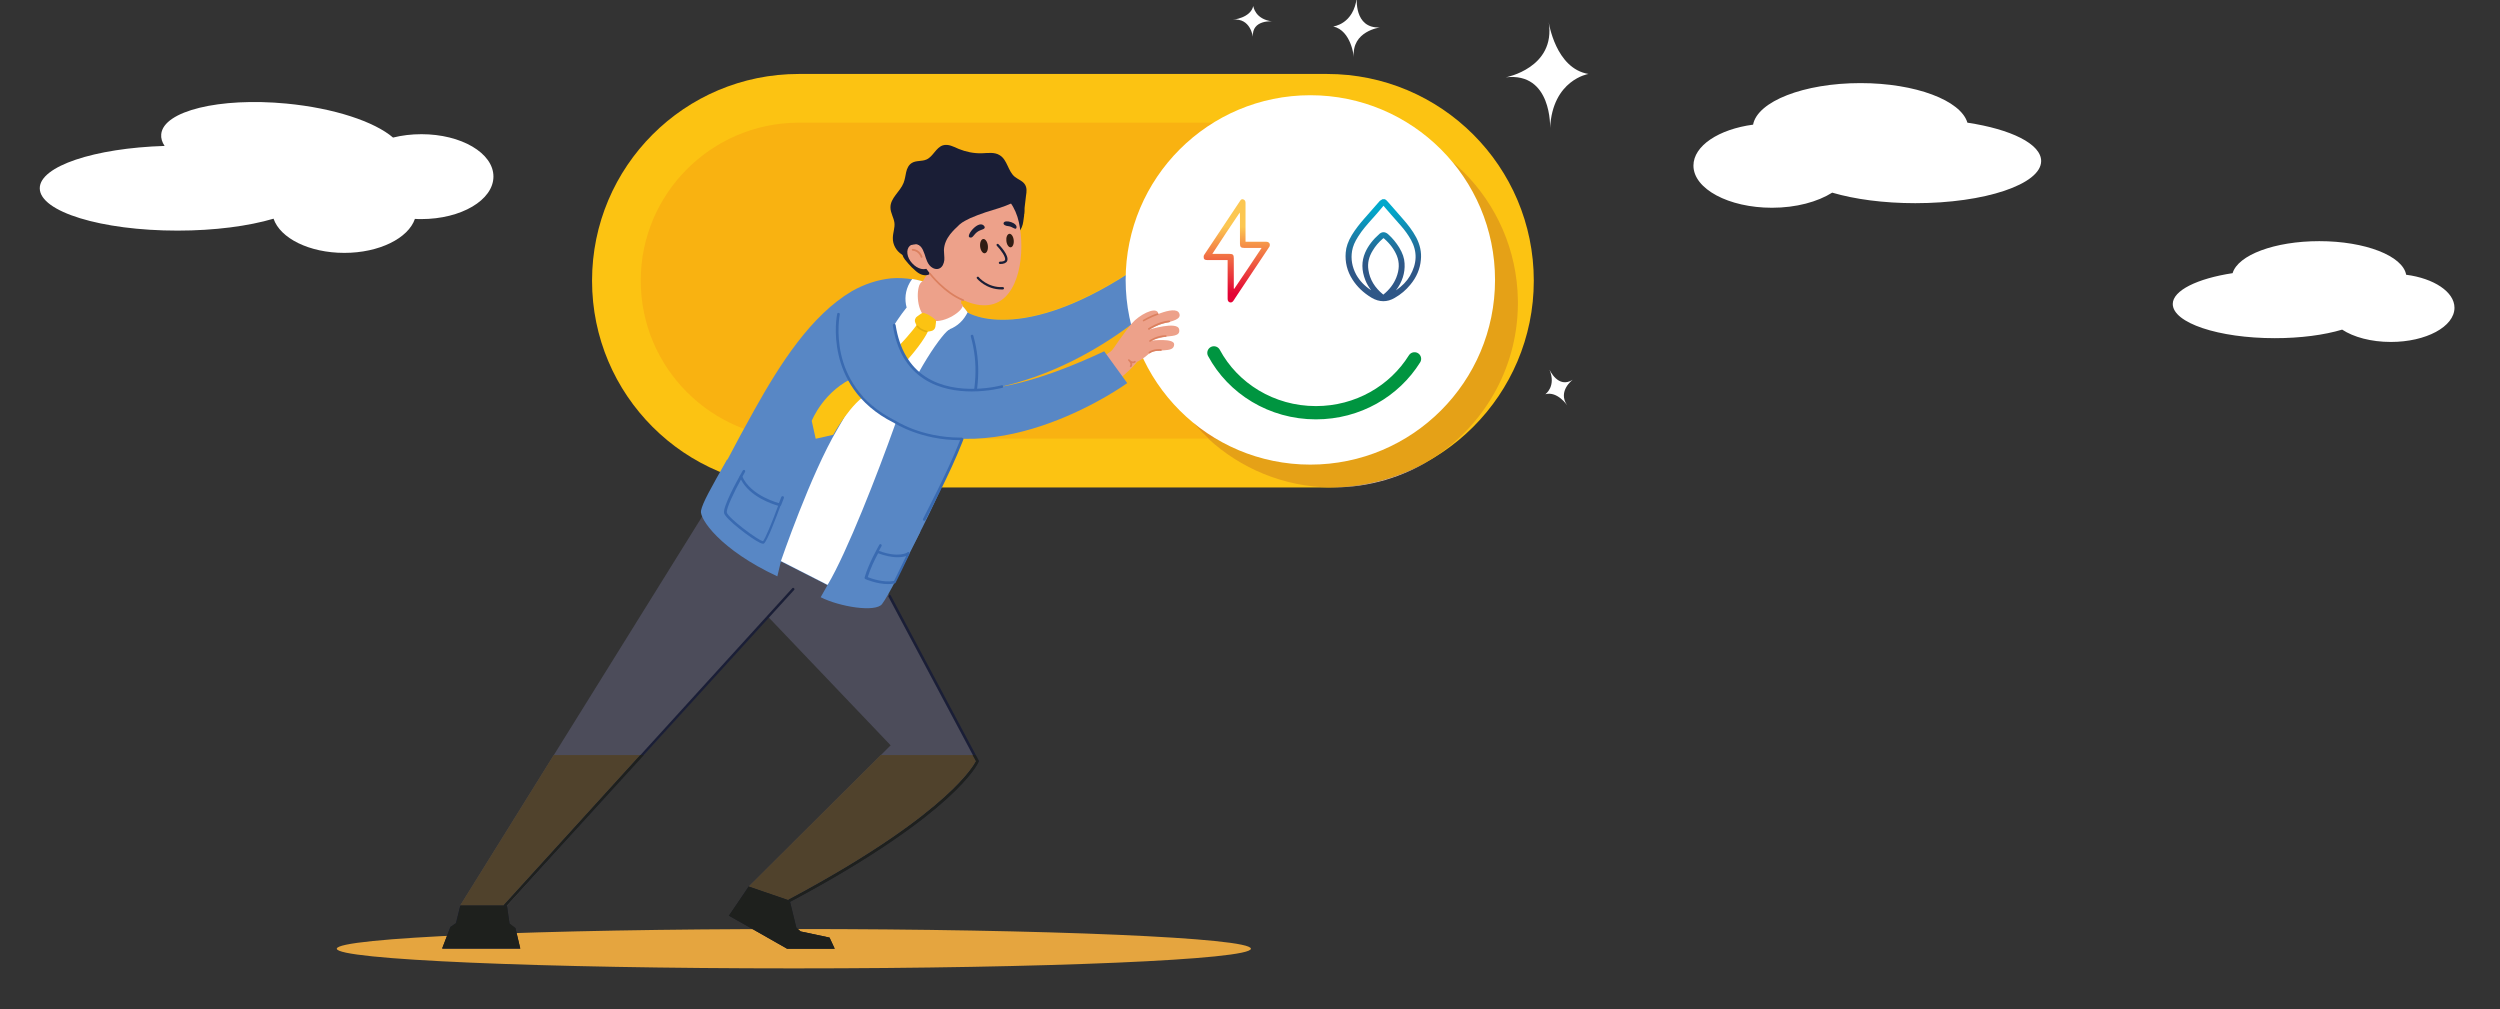 <?xml version="1.0" encoding="utf-8"?>
<!-- Generator: Adobe Illustrator 28.3.0, SVG Export Plug-In . SVG Version: 6.00 Build 0)  -->
<svg version="1.1" id="Livello_1" xmlns="http://www.w3.org/2000/svg" xmlns:xlink="http://www.w3.org/1999/xlink" x="0px" y="0px"
	 viewBox="0 0 1257.5 507.7" style="enable-background:new 0 0 1257.5 507.7;" xml:space="preserve">
<rect x="0" y="0" width="1257.5" height="507.7" fill="#333333" stroke="none"/>
<style type="text/css">
	.st0{fill:#FFFFFF;}
	.st1{fill:#E5A53F;}
	.st2{fill:#FCC312;}
	.st3{fill:#1A1E36;}
	.st4{fill:#4C4C5A;}
	.st5{fill:#F9B211;}
	.st6{fill:#EDA18A;}
	.st7{fill:#5887C5;}
	.st8{fill:#396AB1;}
	.st9{fill:#DB805F;}
	.st10{fill:#301C13;}
	.st11{fill:#E2AE0D;}
	.st12{fill:#E7BC95;}
	.st13{fill:#E5A117;}
	.st14{fill:#E3931A;}
	.st15{fill:#DA8466;}
	.st16{fill:#5C7292;}
	.st17{fill:#50422C;}
	.st18{fill:#1E201D;}
	
		.st19{clip-path:url(#SVGID_00000166640575384273143540000001814964521377320882_);fill:url(#SVGID_00000142896334396284904460000014122741234685102238_);}
	
		.st20{clip-path:url(#SVGID_00000023985974161002866950000004579916245512852642_);fill:url(#SVGID_00000098911785192921335450000001083555493229310392_);}
	.st21{fill:none;stroke:#009540;stroke-width:6.676;stroke-linecap:round;}
</style>
<g>
	<path class="st0" d="M248.2,88.8c0-11.8-16.2-21.3-36.2-21.3c-5.1,0-9.9,0.6-14.3,1.7c-9.3-8-29.6-14.8-53.6-17.1
		c-33.7-3.2-61.9,3.7-63,15.4c-0.2,2,0.4,4,1.7,5.9C47.5,74.5,20,83.6,20,94.7c0,11.8,31,21.3,69.3,21.3c18.8,0,35.8-2.3,48.3-6
		c3.3,9.8,17.9,17.2,35.6,17.2c17.6,0,32.2-7.4,35.5-17.1c1.1,0.1,2.1,0.1,3.2,0.1C232,110.2,248.2,100.6,248.2,88.8"/>
	<path class="st0" d="M1123,137.4c2.7-9.1,21.1-16.1,43.6-16.1c23.1,0,42,7.4,43.7,16.9c13.9,1.8,24.3,8.6,24.3,16.6
		c0,9.5-14.3,17.2-32,17.2c-9.9,0-18.7-2.4-24.5-6.2c-9,2.7-20.9,4.3-33.9,4.3c-28.3,0-51.3-7.7-51.3-17.2
		C1092.9,146.1,1105.3,140.1,1123,137.4"/>
	<path class="st0" d="M989.6,61.7c-3.3-11.2-26.1-19.9-53.8-19.9c-28.5,0-51.8,9.2-54,20.9c-17.2,2.3-30,10.6-30,20.6
		c0,11.7,17.7,21.2,39.5,21.2c12.2,0,23-3,30.3-7.6c11.2,3.3,25.8,5.3,41.8,5.3c34.9,0,63.3-9.5,63.3-21.2
		C1026.7,72.4,1011.5,65,989.6,61.7"/>
	<path class="st1" d="M169.4,477.2c0,5.5,102.9,9.9,229.9,9.9c127,0,229.9-4.4,229.9-9.9c0-5.5-102.9-9.9-229.9-9.9
		C272.3,467.3,169.4,471.7,169.4,477.2"/>
	<path class="st0" d="M694.2,13.8c0,0-14.5,1.8-13.2,15c0,0-1.2-13.4-10.4-15.5c0,0,10.3-1,11.9-14.7
		C682.5-1.4,680.8,14.5,694.2,13.8"/>
	<path class="st0" d="M791.1,191c0,0-7.8,5.7-2.8,12.9c0,0-4.9-7.3-11-5.6c0,0,5.6-3.9,2.1-12.3C779.5,186,783.7,195.7,791.1,191"/>
	<path class="st0" d="M630.2,18.5c0,0-1.2-9.6-10-8.6c0,0,8.8-0.8,10.2-6.9c0,0,0.7,6.8,9.8,7.8C640.2,10.7,629.6,9.7,630.2,18.5"/>
	<path class="st0" d="M757.4,38.9c0,0,25.3-4.7,21.6-27.8c0,0,3.4,23.4,20,26.1c0,0-18.1,2.9-19.3,27.2
		C779.7,64.4,780.8,36.2,757.4,38.9"/>
	<path class="st2" d="M683.4,92.6c1.4,0.8,2.7,1.7,3.9,2.7c9.7,8,14,21.5,10.9,34.5c-6,24.7-20.4,36.4-25.3,44.9c-0.6,1-1,2-1.3,3
		l-4.5,0l-18.9,0.1c-1.2-6.2-14.8-18.7-22.8-34.3c-3.3-6.4-5.6-13.4-5.6-20.7c-0.2-24.8,21.9-38.2,50.9-34.6
		C675.4,88.8,679.7,90.3,683.4,92.6"/>
	<path class="st3" d="M648,177.8l23.4-0.2c0,0,4.2,13.6,1.7,22c-2.5,8.4-25.2,9.5-26.8,0.6C645.2,193.9,648,177.8,648,177.8"/>
	<path class="st4" d="M645.8,202.3c-1.3,0-2.4-0.9-2.5-2.2c-0.2-1.4,0.8-2.7,2.2-2.9l28.9-4c1.4-0.2,2.7,0.8,2.9,2.2
		c0.2,1.4-0.8,2.7-2.2,2.9l-28.9,4L645.8,202.3z"/>
	<path class="st4" d="M645.7,194.7c-1.3,0-2.4-0.9-2.5-2.2c-0.2-1.4,0.8-2.7,2.2-2.9l28.9-4c1.4-0.2,2.7,0.8,2.9,2.2
		c0.2,1.4-0.8,2.7-2.2,2.9l-28.9,4L645.7,194.7z"/>
	<path class="st4" d="M645.7,187.2c-1.3,0-2.4-0.9-2.5-2.2c-0.2-1.4,0.8-2.7,2.2-2.9l28.9-4c1.4-0.2,2.7,0.8,2.9,2.2
		c0.2,1.4-0.8,2.7-2.2,2.9l-28.9,4L645.7,187.2z"/>
	<path class="st2" d="M667.5,245.2H401.8c-57.4,0-104-46.5-104-104v0c0-57.4,46.5-104,104-104h265.7c57.4,0,104,46.5,104,104v0
		C771.5,198.6,724.9,245.2,667.5,245.2"/>
	<path class="st5" d="M649.9,61.7H401.3c-43.5,0.3-78.9,35.7-79,79.2v0.5c0.1,43.6,35.6,79.1,79.2,79.2h206.2
		c-17.6-16.2-28.9-39-30-64.5c-17.9,15-50.1,36.7-91.2,41.1l0-4.8c-2.7,0.3-5.3,0.4-8,0.6l0.2-26.6c2.6,0.2,5.2,0.3,7.8,0.3l0-9.7
		c0,0,5.7,3.7,17.7,3.7c15.1,0,40.2-5.9,76.4-32.4C589.6,95.2,616.3,69.4,649.9,61.7"/>
</g>
<g>
	<path class="st6" d="M478.9,166.5c39.4,2.8,78.1-13.6,107-40.4l9.3,8.9c-21.8,25-50.6,44.1-82.8,52.8c-10.9,3-22.3,4.7-33.7,5.2
		L478.9,166.5z"/>
	<path class="st7" d="M581,128.3l12.4,13.2c0,0-42.6,48.9-106.7,55.9l0-40.2C486.7,157.1,515.9,176.1,581,128.3"/>
	<path class="st4" d="M443.1,291.9l48.5,91c-20.5,33.3-94.4,70.1-94.4,70.1l-20.5-7.1l71.3-71l-61.5-64.5L255,455.5h-23.5
		l130.4-209.7L443.1,291.9z"/>
</g>
<polygon class="st3" points="376.6,445.9 397.2,452.9 400.5,466.6 402.6,468.5 417.2,471.6 419.8,477.2 395.9,477.2 366.7,460.6 "/>
<g>
	<path class="st7" d="M460.2,272.7c1.2-2.4,2.5-4.8,3.7-7.2c4.2-8.4,8.2-16.9,11.9-25.4c6.9-16,13.6-32.8,16.6-49.9
		c1.2-7.3,3.9-14.5,1.9-21.7c-0.9-3.3-3.8-7-6.3-9.9c-0.4-0.4-1-1-1.3-1.4c-1.2-1.5-2.4-3.1-3.8-4.5c-4.9-5-11.2-8.7-18-10.8
		c-2-0.6-3.9-1.1-5.9-1.4c-3.6-0.6-7.3-0.8-10.8-0.5c-6.7,0.7-13.4,2.9-19.6,6.4c-20.7,12.2-36.3,36.8-49.1,59.7
		c-4.7,8.4-9.3,16.9-13.8,25.5c-1.9,3.7-4.4,7.2-5.2,11.4c-0.8,3.8-0.6,7.7,0.3,11.3c1.5,5.7,4.8,10.3,8.7,14
		c5.3,5,11.8,8.2,18.1,11.5c8,4.1,16.1,8.2,24.1,12.2c2.9,1.5,5.8,3,8.7,4.4c3.6,1.8,7.3,3.7,11.6,3.7c6.7,0,13.4-4.7,18-10.6
		c0.1-0.1,0.2-0.3,0.3-0.4C454.1,283.8,457.2,278.3,460.2,272.7"/>
	<path class="st0" d="M486,158.4c-4.5,7.9-14.5,10.7-22.3,6.2c-7.8-4.5-10.6-14.5-6.1-22.4c0.4-0.7,0.8-1.3,1.3-1.9
		c2,0.4,4,0.8,6,1.5c6.8,2.1,13.1,5.8,18,10.8c1.4,1.4,2.7,2.9,3.8,4.5C486.5,157.6,486.2,158,486,158.4"/>
	<path class="st6" d="M483.8,154.9c-1.8,3.2-11.3,8.9-17.1,5.6c-5.8-3.3-5.8-14.4-4-17.6c0.3-0.6,0.8-1.1,1.5-1.5
		c7.5,2.5,14.5,6.6,20.1,12C484.3,154,484.1,154.5,483.8,154.9"/>
</g>
<polygon class="st3" points="231.5,455.5 255,455.5 256.3,464.7 259.3,467 261.7,477.2 222.4,477.2 226.5,466.3 229.3,464.4 "/>
<g>
	<path class="st6" d="M462.3,144.2c2.8-3.7,5-7.9,6.5-11.6c2.6-6.4,3.6-11.8,3.6-11.8l18.1,15.4c-5.2,5.2-6.6,11.9-7,15.6
		c-0.2,1.7-0.1,2.7-0.1,2.7L462.3,144.2z"/>
	<path class="st0" d="M477.8,165.6c-3.1,0.9-18.4,22.3-27.4,47.5c-9,25.3-24.3,64.6-34.1,81.1l-23.5-12c0,0,15-43.8,28.4-66.3
		c13.4-22.5,22.1-45.3,34.8-61.2l6.7,6.4L477.8,165.6z"/>
	<path class="st2" d="M470.8,162.1l-0.3,2.3c-0.2,1.1-1,1.9-2.1,2.1l-5.7,1l-2.3-5.2c-0.5-1.1-0.1-2.4,0.9-3.1l2.1-1.5
		c0.5-0.3,1.1-0.4,1.6-0.2c0.8,0.3,1.7,0.6,2.6,1.2c1,0.6,1.9,1.2,2.5,1.8C470.7,160.8,470.9,161.4,470.8,162.1"/>
	<path class="st2" d="M461.4,163.1c0,0-13.9,19.5-30.5,26.2c-16.5,6.7-22.6,22.4-22.6,22.4l2,9l8.8-2c0,0,9.3-16.8,18.1-21
		c8.8-4.2,25.7-22.3,29.8-31.5L461.4,163.1z"/>
	<path class="st7" d="M463,267.3c-9.1,18.5-16.1,32.2-19.3,36.5c-3.2,4.4-21.5,1.4-30.9-3.4l3.5-6.2l30.9-28.3L463,267.3z"/>
	<path class="st7" d="M365.8,231c-8.5,15-12.4,21.9-13.2,25.9c-0.8,4,9.6,19.6,38.4,33l1.8-7.6L365.8,231z"/>
	<path class="st8" d="M372.7,241.2c-3.2,5.8-7.5,14.6-7.1,16.6c0.6,2.7,15.9,14.2,18.2,14.4c1-0.9,4.6-9.6,7.6-17.8
		C388.3,253.5,377.2,249.9,372.7,241.2 M383.8,273.5c-0.4,0-0.9-0.2-1.6-0.5c-4.4-2.1-17.3-11.9-18-14.9c-0.7-3.3,7-17.1,7.9-18.7
		c0.1-0.2,0.4-0.4,0.6-0.3c0.3,0,0.5,0.2,0.6,0.4c4.3,10.1,18.9,13.7,19,13.7c0.2,0,0.3,0.2,0.4,0.3c0.1,0.2,0.1,0.4,0,0.6
		c-2,5.5-6.9,18.5-8.5,19.3C384.1,273.5,384,273.5,383.8,273.5"/>
	<path class="st8" d="M372.7,240.4l-0.3-0.1c-0.3-0.2-0.4-0.6-0.3-0.9l1.5-2.7c0.2-0.3,0.6-0.4,0.9-0.3c0.3,0.2,0.4,0.6,0.3,0.9
		l-1.5,2.7C373.2,240.3,373,240.4,372.7,240.4"/>
	<path class="st8" d="M392.2,254.5l-0.2,0c-0.3-0.1-0.5-0.5-0.4-0.9l1.4-3.6c0.1-0.3,0.5-0.5,0.9-0.4c0.3,0.1,0.5,0.5,0.4,0.9
		l-1.4,3.6C392.7,254.4,392.5,254.5,392.2,254.5"/>
	<path class="st8" d="M436.5,290.3c1.8,0.7,7.9,2.9,13.2,1.9c0.8-1.5,4.2-8.6,6.1-12.5c-2.3,0.7-6.8,1.3-14.1-1.4
		C440,281.4,437.7,286.2,436.5,290.3 M446.7,293.8c-5.7,0-11.1-2.4-11.4-2.5c-0.3-0.1-0.5-0.5-0.4-0.8c1.9-6.9,7.2-16.1,7.4-16.5
		c0.2-0.3,0.6-0.4,0.9-0.2c0.3,0.2,0.4,0.6,0.2,0.9c0,0-0.5,0.9-1.3,2.4c10.1,3.7,14.4,0.8,14.4,0.7c0.2-0.2,0.6-0.2,0.8,0
		c0.2,0.2,0.3,0.5,0.2,0.8c-1.5,3.3-6.9,14.4-7,14.5c-0.1,0.2-0.3,0.3-0.5,0.4C449.1,293.7,447.9,293.8,446.7,293.8"/>
	<path class="st3" d="M458.1,100.4c2-3.7,4.3-7.2,7.3-10.1c3.8-3.8,8.6-6.6,13.9-7.3c4.9-0.6,9.8,0.5,14.5,1.9
		c5.7,1.7,11.6,3.8,15.8,8c0.6,0.6,1.1,1.2,1.6,1.8c2.4,3.2,3.8,7.1,4,11.1c0.1,1.9-0.2,3.8-0.5,5.7c-0.2,1.7-1,4-2.3,5.2
		c-1.6,1.4-3.3,2.7-5.2,3.5c-1.6,0.7-3.6,1.1-5.4,1c-2.1-0.1-4.1-0.8-6.2-0.9c-4.3-0.2-8.6,0.5-12.6,2.2c-5.6,2.3-10.4,6.5-13.1,12
		c-0.6,1.2-1.1,2.5-2.2,3.3c-1.1,0.8-2.6,0.8-3.9,0.4c-1.3-0.4-2.4-1.2-3.4-2.1c-1.3-1.1-2.5-2.3-3.6-3.6c-1-1.2-2.4-2.6-2.8-4.2
		c-0.9-3.5-1.7-7.2-1.6-10.9c0.2-4.9,2-9.6,4.1-14C457,102.5,457.5,101.4,458.1,100.4"/>
	<path class="st6" d="M512.5,111.8c3.3,14.9,0.5,38.3-13.9,41.4c-14.5,3.2-35.2-15.1-38.4-30c-3.3-14.9,5.8-29.5,20.3-32.6
		C494.9,87.4,509.3,96.9,512.5,111.8"/>
	<path class="st6" d="M466.1,125.7c2.7,2.9,3.2,6.8,1.2,8.7c-2,1.9-5.8,1-8.5-2c-2.7-2.9-3.2-6.8-1.2-8.7
		C459.6,121.9,463.4,122.8,466.1,125.7"/>
	<path class="st3" d="M465.7,129.8c0.1,0.2,0.1,0.3,0.2,0.5c0.5,1.5,1.2,2.9,2.4,3.9c1.2,1,2.9,1.5,4.3,0.8c1.5-0.7,2.2-2.5,2.4-4.2
		c0.1-1.7-0.2-3.3-0.2-5c0.1-2.9,1.3-5.6,3.1-7.9c1.4-1.8,3.1-3.4,4.8-5c1.6-1.4,3.6-2.3,5.4-3.2c2.5-1.1,5-2,7.6-2.9
		c4.5-1.4,9.2-2.7,13.5-4.7c1.6-0.7,3.2-1.6,4.3-3c1.1-1.3,1.8-3.2,1.2-4.9c-0.7-2.1-2.9-3.2-5-3.8c-5.4-1.4-11.3-0.3-16.3,2.1
		c-5.1,2.4-9.6,5.8-14,9.3c-4.5,3.6-9.1,7.1-13.6,10.7c-1.9,1.5-4.4,3-6,4.9c-1.3,1.7-0.2,3.1,1,4.5c0.2,0.3,0.4,0.6,0.6,0.8
		c0.3,0.3,0.8,0.5,1.1,0.8c0.8,0.6,1.4,1.5,1.8,2.4C464.9,127.2,465.3,128.5,465.7,129.8"/>
	<path class="st3" d="M516.1,98.3c0.3-1.8,0.5-3.8-0.5-5.4c-1.1-1.9-3.5-2.6-5.2-4c-3.4-2.8-3.7-8.5-7.5-10.8c-2.6-1.7-6-1.1-9.1-1
		c-4,0.1-7.9-0.7-11.6-2.2c-2.5-1.1-5.2-2.6-7.9-1.8c-3.5,1.1-4.9,5.6-8.2,7.1c-2.4,1.1-5.3,0.4-7.5,1.8c-1.6,1-2.4,2.8-2.8,4.6
		c-0.4,1.8-0.6,3.6-1.3,5.4c-1.7,4.4-6.7,7.6-6.6,12.4c0,2.7,1.7,5.1,2,7.7c0.3,2.5-0.8,5-0.8,7.6c-0.1,3.3,1.7,6.5,4.5,8.3
		c1.1,0.7,1.2,0.6,1.4-0.6c0.1-0.9,0.2-2.1,0.7-2.9c0.5-0.7,1.1-1.2,2-1.3c0.6,0,3.1-0.6,3.9-0.2c2.3,1.1,2.8-0.4,4.7-2.1
		c1.8-1.6,3-3.7,4.2-5.8c0.1-0.2,0.2-0.3,0.3-0.5c0.2-0.1,0.4-0.2,0.6-0.3c0.4-0.2,0.8-0.4,1.1-0.6c0.8-0.4,1.5-0.9,2.2-1.4
		c1.5-1,2.8-2,4.2-3.2c2.3-2,4.4-4.3,7-5.9c2.2-1.4,4.7-2.3,7.2-3.1c4-1.4,8.5-2.8,12.5-1.3c3.3,1.2,5.5,4.1,7.1,7.1
		c0.4,0.8,0.8,1.6,1.2,2.4c0.4,0.8,0.6,1,1,0.1c0.5-1.3,0.3-2.9,0.5-4.2L516.1,98.3z"/>
	<path class="st9" d="M463.5,129.7c-0.2,0-0.4-0.1-0.4-0.3c0-0.1-1-3.1-4.1-3.3c-0.2,0-0.4-0.2-0.4-0.5c0-0.2,0.2-0.4,0.5-0.4
		c3.7,0.2,4.9,3.8,4.9,3.9c0.1,0.2-0.1,0.5-0.3,0.5L463.5,129.7z"/>
	<path class="st10" d="M506.2,121.2c0.2,1.9,1.2,3.3,2.2,3.2c1-0.1,1.7-1.7,1.5-3.6c-0.2-1.9-1.2-3.3-2.2-3.2
		C506.6,117.8,506,119.4,506.2,121.2"/>
	<path class="st10" d="M493,124c0.2,2,1.3,3.5,2.3,3.4c1.1-0.1,1.8-1.8,1.6-3.8c-0.2-2-1.3-3.5-2.3-3.4
		C493.5,120.3,492.8,122,493,124"/>
	<path class="st3" d="M511.2,114.8c-0.4,0.9-2.1-0.8-3.7-1c-1.6-0.1-2.9-0.7-2.7-1.6C505.3,110.1,512.4,112.2,511.2,114.8"/>
	<path class="st3" d="M491.8,116.5c-2.3,1.6-2.4,3.5-4.1,2.9c-2.1-0.8,4.9-9.5,7.5-5.5C495.9,115.4,493.6,115.3,491.8,116.5"/>
	<path class="st3" d="M503.1,132.8l-0.1,0c-0.3,0-0.6-0.3-0.6-0.6c0-0.3,0.3-0.6,0.6-0.6c1,0,2.2-0.1,2.5-0.8
		c0.6-1.5-2.2-5.2-4.1-7.2c-0.2-0.2-0.2-0.6,0-0.8c0.2-0.2,0.6-0.2,0.8,0c0.6,0.6,5.6,5.7,4.4,8.5
		C506.1,132.3,504.9,132.8,503.1,132.8"/>
	<path class="st11" d="M465.9,167.1L465.9,167.1c-0.2,0-3.1-0.6-4.8-2.7c-0.1-0.2-0.1-0.5,0.1-0.6c0.2-0.1,0.5-0.1,0.6,0.1
		c1.5,1.9,4.2,2.4,4.2,2.4c0.2,0,0.4,0.3,0.4,0.5C466.3,166.9,466.1,167.1,465.9,167.1"/>
	<path class="st3" d="M254.1,456.1c-0.2,0-0.3-0.1-0.4-0.2c-0.3-0.2-0.3-0.7,0-0.9l144.8-159.1c0.2-0.3,0.7-0.3,0.9,0
		c0.3,0.2,0.3,0.7,0,0.9L254.5,455.9C254.4,456,254.2,456.1,254.1,456.1"/>
	<path class="st3" d="M397.2,453.6c-0.2,0-0.5-0.1-0.6-0.3c-0.2-0.3,0-0.7,0.3-0.9c43-22.9,66.3-40.6,78.3-51.5
		c11.5-10.4,15.1-16.7,15.8-18l-44.1-82.7c-0.2-0.3,0-0.7,0.3-0.9c0.3-0.2,0.7-0.1,0.9,0.3l44.2,82.9c0.1,0.2,0.1,0.4,0,0.6
		c-0.1,0.3-2.9,6.7-16,18.6c-12,10.9-35.5,28.8-78.7,51.8L397.2,453.6z"/>
	<path class="st8" d="M464.9,262l-0.3-0.1c-0.3-0.2-0.5-0.6-0.3-0.9c19.9-39,31.7-64.3,24-91.8c-0.1-0.4,0.1-0.7,0.5-0.8
		c0.4-0.1,0.7,0.1,0.8,0.5c7.9,28-4,53.5-24.1,92.8C465.3,261.9,465.1,262,464.9,262"/>
	<path class="st6" d="M447,155.7c-0.4,27.9,14,41.2,41.6,42.2c6.4,0.2,13-0.3,19.5-1.3c17.6-3,36.3-9.2,50.7-19.9c1.2-1,2.4-2,3.4-3
		l9.6,8.6c-10,11.4-24.7,19.2-38.5,25c-25,10-55.3,16-80.9,3.8c-16.7-8.1-26.8-24.1-30.3-41.9c-0.8-4.1-1.3-8.2-1.7-12.3L447,155.7z
		"/>
	<path class="st7" d="M555.4,176.7l11.6,16c0,0-64.7,47-117.1,19.3c-22.9-12.1-30.9-34.4-32.6-55.8l32.5-4.7
		C449.7,151.5,438.2,231.7,555.4,176.7"/>
	<path class="st8" d="M488.8,196.9c-7.4,0-16.3-1.3-23.9-6.2c-8.6-5.5-13.9-14.6-15.8-27c-0.1-0.4,0.2-0.7,0.6-0.8
		c0.4-0.1,0.7,0.2,0.8,0.6c1.9,12,7,20.8,15.2,26.1c15.8,10.2,37.9,4.3,38.1,4.2c0.4-0.1,0.7,0.1,0.8,0.5c0.1,0.4-0.1,0.7-0.5,0.8
		C504,195.1,497.4,196.9,488.8,196.9"/>
	<path class="st8" d="M482.9,221.4c-19.6,0-32.5-8.3-33.4-8.8c-18.6-9.3-25.4-23.7-27.7-34.1c-2.6-11.3-0.8-20.2-0.7-20.6
		c0.1-0.4,0.4-0.6,0.8-0.5c0.4,0.1,0.6,0.4,0.5,0.8c0,0.1-1.8,9.1,0.7,20.1c2.3,10.1,8.9,24.1,27.1,33.2l0.1,0
		c0.1,0.1,13,8.6,32.6,8.6c0.3,0,0.5,0,0.8,0c0.4,0,0.7,0.3,0.7,0.7c0,0.4-0.3,0.7-0.7,0.7C483.4,221.4,483.2,221.4,482.9,221.4"/>
	<path class="st12" d="M719.8,231.1c-14.9,8.7-32.2,13.8-50.7,14.1c0.4,0,0.8,0,1.2,0h0.6C688.9,245.1,705.6,240,719.8,231.1"/>
	<path class="st13" d="M671.1,59.4h-1c-6.9,0-13.7,0.8-20.2,2.3H668c43.6,0.3,79,35.8,79,79.5c0,43.7-35.5,79.3-79.2,79.5h-60
		c16.2,14.9,37.7,24.1,61.3,24.5c18.5-0.3,35.8-5.4,50.7-14.1c25.9-16.2,43.3-44.9,43.7-77.6v-2.4
		C762.8,100.5,721.8,59.7,671.1,59.4"/>
	<path class="st14" d="M668,61.7h-18.1c-33.6,7.6-60.3,33.5-69.1,66.7c0.1,0,0.1-0.1,0.2-0.1l1.2,1.3c1.3-1.1,2.5-2.2,3.8-3.4
		l9.3,8.9c-1.3,1.4-2.5,2.9-3.8,4.3l2,2.1c0,0-5.5,6.3-15.5,14.7c1.1,25.5,12.4,48.3,30,64.5h60c43.7-0.1,79.2-35.7,79.2-79.5
		C747,97.5,711.6,62,668,61.7"/>
	<path class="st15" d="M585.9,126.2c-1.2,1.1-2.5,2.3-3.8,3.4l9.2,9.8c1.3-1.4,2.6-2.8,3.8-4.3L585.9,126.2z"/>
	<path class="st16" d="M581,128.3c-0.1,0-0.1,0.1-0.2,0.1c-2,7.6-3.1,15.6-3.1,23.9c0,1.3,0,2.6,0.1,3.9c10-8.4,15.5-14.7,15.5-14.7
		l-2-2.1l-9.2-9.8L581,128.3z"/>
	<path class="st0" d="M752,140.8c0,51.3-41.6,92.9-92.9,92.9s-92.9-41.6-92.9-92.9s41.6-92.9,92.9-92.9S752,89.5,752,140.8"/>
	<path class="st6" d="M567.9,186.1l1.7-2.3c0.5-0.7,1.2-1.3,2.1-1.7c1.4-0.6,3.7-1.9,6.1-4.1c3.7-3.3,12.8,0.1,12.8-4.8
		c0-3.2-11.2-1.9-11.2-1.9s1.4-0.8,6.2-1.8c3.5-0.7,8.3-0.1,7.5-3.9c-0.9-4.2-15.1,0.2-15.1,0.2s3.3-2.1,7.6-3.2
		c4.3-1.1,8.7-2,7.6-4.9c-1.9-5.1-17.9,3.6-17.9,3.6s8.7-1.4,7.1-4.2c-1.6-2.8-9.5,1.4-13,5.5c-3.5,4-10.7,14.6-10.7,14.6
		L567.9,186.1z"/>
	<path class="st9" d="M575.3,161.7c-0.1,0-0.3-0.1-0.4-0.2c-0.1-0.2-0.1-0.5,0.1-0.6c0.2-0.1,3.8-2.3,7.2-3.3
		c0.2-0.1,0.5,0.1,0.5,0.3c0.1,0.2-0.1,0.5-0.3,0.5c-3.2,1-6.9,3.2-7,3.2L575.3,161.7z"/>
	<path class="st9" d="M577.9,165.9l-0.4-0.2c-0.1-0.2-0.1-0.5,0.1-0.6c0.2-0.1,5.2-3.5,10.5-3.9c0.2,0,0.4,0.2,0.5,0.4
		c0,0.2-0.2,0.4-0.4,0.5c-5,0.4-10,3.7-10.1,3.8L577.9,165.9z"/>
	<path class="st9" d="M578.5,172l-0.4-0.2c-0.1-0.2-0.1-0.5,0.1-0.6c0.1-0.1,3.7-2.6,8.2-2.6h0c0.2,0,0.4,0.2,0.4,0.4
		c0,0.2-0.2,0.4-0.4,0.4c-4.2,0-7.7,2.4-7.7,2.4L578.5,172z"/>
	<path class="st9" d="M578.1,177.8l-0.3-0.2c-0.1-0.2-0.1-0.5,0.1-0.6c2.5-1.8,6-1.4,6.1-1.4c0.2,0,0.4,0.2,0.4,0.5
		c0,0.2-0.2,0.4-0.5,0.4c0,0-3.3-0.4-5.5,1.2L578.1,177.8z"/>
	<path class="st9" d="M568.7,184.7l-0.3-0.2c-0.2-0.2-0.1-0.5,0-0.6c0,0,0.2-0.2,0.2-0.6c0-0.3-0.1-0.8-0.7-1.5
		c-0.2-0.2-0.3-0.3-0.4-0.4c-0.1-0.2-0.1-0.4,0-0.6c0.2-0.2,0.4-0.1,0.6,0c0.1,0.1,0.3,0.3,0.4,0.4c0.5,0.4,1.3,1,2.1,0.4
		c0.2-0.1,0.5-0.1,0.6,0.1c0.1,0.2,0.1,0.5-0.1,0.6c-0.6,0.4-1.2,0.5-1.7,0.4c0.1,0.2,0.1,0.5,0.1,0.7c0,0.8-0.5,1.1-0.5,1.2
		L568.7,184.7z"/>
	<path class="st9" d="M484.5,151.4l-0.2,0c-9.5-3.8-16.8-13.4-16.9-13.5c-0.1-0.2-0.1-0.5,0.1-0.6c0.2-0.1,0.5-0.1,0.6,0.1
		c0.1,0.1,7.3,9.5,16.6,13.2c0.2,0.1,0.3,0.3,0.2,0.6C484.9,151.3,484.7,151.4,484.5,151.4"/>
	<path class="st3" d="M503.7,145.6c-7.7,0-12.1-5.3-12.3-5.5c-0.2-0.3-0.2-0.6,0.1-0.8c0.3-0.2,0.6-0.2,0.8,0.1
		c0,0.1,4.6,5.4,12.1,5c0.3,0,0.6,0.2,0.6,0.6c0,0.3-0.2,0.6-0.6,0.6C504.2,145.6,503.9,145.6,503.7,145.6"/>
	<path class="st17" d="M489.2,379.8H443l-66.4,66.1l6.8,2.4l13.1,4.5c0.1-0.2,0.2-0.3,0.3-0.4c43-22.9,66.3-40.6,78.3-51.5
		c11.5-10.4,15.1-16.7,15.8-18L489.2,379.8z M322,379.8h-43.5l-47.1,75.7h21.9c0-0.2,0.1-0.3,0.2-0.4L322,379.8z M269.9,439.1
		l-14.9,16.4h0.1L269.9,439.1z"/>
	<path class="st18" d="M376.6,445.9l-10,14.7l11.9,6.7l17.4,9.9h24l-2.6-5.6l-14.6-3.1l-1.3-1.2l-0.8-0.7l-3.2-13l-0.1,0
		c-0.2,0-0.5-0.1-0.6-0.3c-0.1-0.2-0.1-0.4,0-0.5l-13.1-4.5L376.6,445.9z"/>
	<path class="st18" d="M255,455.5L255,455.5l-0.4,0.4c-0.1,0.1-0.3,0.2-0.5,0.2c-0.2,0-0.3-0.1-0.4-0.2c-0.1-0.1-0.2-0.3-0.2-0.5
		h-21.9l-2.2,8.9l-2.8,1.9l-1.7,4.4l-2.5,6.4h39.3l-1.9-7.9l-0.5-2.3l-3-2.3L255,455.5z"/>
	<path class="st18" d="M323.8,379.8H322L253.6,455c-0.1,0.1-0.2,0.3-0.2,0.4v0c0,0.2,0.1,0.4,0.2,0.5c0.1,0.1,0.3,0.2,0.4,0.2
		c0.2,0,0.4-0.1,0.5-0.2l0.4-0.4l0,0l14.9-16.4L323.8,379.8z"/>
	<path class="st18" d="M490.7,379.8h-1.5l1.7,3.1c-0.7,1.3-4.2,7.6-15.8,18c-12,10.9-35.3,28.6-78.3,51.5c-0.2,0.1-0.3,0.2-0.3,0.4
		c-0.1,0.2,0,0.4,0,0.5c0.1,0.2,0.3,0.3,0.6,0.3l0.2,0l0.2,0c43.2-23,66.7-40.9,78.7-51.8c13.1-11.9,15.9-18.3,16-18.6
		c0.1-0.2,0.1-0.4,0-0.6L490.7,379.8z"/>
</g>
<g>
	<defs>
		<path id="SVGID_1_" d="M688.3,135.7c-0.5-3.3,0.2-6.5,2.2-9.7c1.3-2.2,3-4.2,5.1-6c0.2-0.1,0.3-0.2,0.3-0.2l0.2,0.1
			c3.2,2.8,5.2,5.6,6.5,8.7c1.4,3.5,1.3,7.1-0.3,11.1c-1.3,3.2-3.4,6-6.5,8.5C691.5,144.7,689,140.6,688.3,135.7 M682.2,138.2
			c-2.1-3.9-2.8-7.9-2.1-12c0.4-2.3,1.3-4.5,3.1-7.3c2-3.2,4.5-6,7-8.8c1.4-1.6,2.8-3.1,4.1-4.7c0.5-0.6,1.1-1.3,1.6-1.9l0,0
			c0.4,0.4,0.7,0.8,1.1,1.3c0.9,1,1.7,2,2.6,3c1.7,1.9,3.4,3.9,5.1,5.8c2.1,2.4,3.7,4.7,5,7c3.3,6,3.1,11.9-0.5,18.2
			c-1.6,2.7-3.9,5.1-7.1,7.3l0.1-0.1c3.1-4.1,4.6-8.7,4.3-13.5c-0.1-2.6-1-5.2-2.7-8c-1.5-2.4-3.3-4.7-5.7-6.8
			c-0.7-0.6-1.5-0.9-2.2-0.9c-0.7,0-1.4,0.3-2,0.8c-3.3,2.9-5.7,6-7.2,9.4c-1.9,4.4-1.9,9,0.1,14c0.7,1.8,1.7,3.4,2.9,5
			C686.3,143.8,683.9,141.2,682.2,138.2 M695.4,100.2l-0.2,0.1l-0.3,0.2c-0.3,0.2-0.6,0.3-0.9,0.6c-2.4,2.7-5,5.7-7.9,9
			c-2,2.3-4.2,5-6.1,8.1c-1.9,3.2-2.9,6-3.1,8.8c-0.4,4.8,0.7,9.4,3.4,13.6c2.3,3.6,5.4,6.6,9.5,9.1c2,1.2,4,1.8,6,1.8
			c1.9,0,3.8-0.5,5.8-1.7c3-1.7,5.6-3.9,7.8-6.6c3.1-3.7,4.9-7.9,5.3-12.5c0.4-3.8-0.4-7.5-2.3-11.2c-1.9-3.6-4.4-6.7-6.6-9.2
			c-1.4-1.6-2.8-3.2-4.1-4.7c-1.2-1.4-2.4-2.8-3.7-4.2c-0.4-0.5-0.9-1-1.7-1.3l-0.1,0H695.4z"/>
	</defs>
	<clipPath id="SVGID_00000022562350580803370720000013596220884915780998_">
		<use xlink:href="#SVGID_1_"  style="overflow:visible;"/>
	</clipPath>
	
		<linearGradient id="SVGID_00000134224491134935106110000001478705980233952424_" gradientUnits="userSpaceOnUse" x1="83.088" y1="2573.157" x2="84.088" y2="2573.157" gradientTransform="matrix(0 29.756 29.756 0 -75870.75 -2369.855)">
		<stop  offset="0" style="stop-color:#00A8CB"/>
		<stop  offset="8.636360e-02" style="stop-color:#00A8CB"/>
		<stop  offset="1" style="stop-color:#2F5787"/>
	</linearGradient>
	
		<rect x="676.5" y="100.2" style="clip-path:url(#SVGID_00000022562350580803370720000013596220884915780998_);fill:url(#SVGID_00000134224491134935106110000001478705980233952424_);" width="38.6" height="51.4"/>
</g>
<g>
	<defs>
		<path id="SVGID_00000025402852824735017210000013857431421948146095_" d="M623.6,106.9c0,0.5,0.1,0.8,0.1,1.1c0,4.8,0,9.7,0,14.5
			c0,1.7,0.5,2.2,2.1,2.2c2.9,0,5.7,0,8.8,0c-4.6,7-9.2,13.8-13.8,20.6l-0.2-0.1V135c0-1.7,0-3.4,0-5.1c0-1.7-0.4-2.2-2.2-2.2
			c-2.5,0-5,0-7.5,0h-1.1C614.3,120.7,618.9,113.9,623.6,106.9 M623.8,101c-6,9-12.1,18.1-18.1,27.2c-0.3,0.4-0.3,1.2-0.2,1.7
			c0.2,0.7,0.9,0.9,1.6,0.9c3.1,0,6.2,0,9.3,0h1.1v0.7c0,6.3,0,12.5,0,18.8c0,0.9,0.3,1.5,1.1,1.8c0.8,0.2,1.4-0.2,1.8-0.8
			c0.6-1,1.3-1.9,1.9-2.9c5.3-8,10.7-16,16-24c0.2-0.3,0.4-0.6,0.4-0.9v-0.7c0-0.1-0.1-0.2-0.1-0.3c-0.4-0.7-1-0.9-1.8-0.9
			c-1.5,0-2.9,0-4.4,0h-5.9v-1.1c0-6.1,0-12.3,0-18.4c0-0.9-0.3-1.5-1.1-1.8c-0.2,0-0.3-0.1-0.5-0.1
			C624.5,100.2,624.1,100.5,623.8,101"/>
	</defs>
	<clipPath id="SVGID_00000077300368661356094640000002163337120674646426_">
		<use xlink:href="#SVGID_00000025402852824735017210000013857431421948146095_"  style="overflow:visible;"/>
	</clipPath>
	
		<linearGradient id="SVGID_00000174594305537783095380000017126701316855973518_" gradientUnits="userSpaceOnUse" x1="69.924" y1="2575.387" x2="70.924" y2="2575.387" gradientTransform="matrix(-0.129 36.959 36.959 0.129 -94552.016 -2805.857)">
		<stop  offset="0" style="stop-color:#FCC751"/>
		<stop  offset="8.636360e-02" style="stop-color:#FCC751"/>
		<stop  offset="0.198" style="stop-color:#F9AF4D"/>
		<stop  offset="1" style="stop-color:#E30234"/>
	</linearGradient>
	
		<polygon style="clip-path:url(#SVGID_00000077300368661356094640000002163337120674646426_);fill:url(#SVGID_00000174594305537783095380000017126701316855973518_);" points="
		639,100.2 638.8,152.4 605.2,152.3 605.4,100.1 	"/>
</g>
<path class="st21" d="M610.6,177.5c9.6,17.9,29,30.1,51.3,30.1c21.1,0,39.5-10.9,49.6-27.1"/>
</svg>
